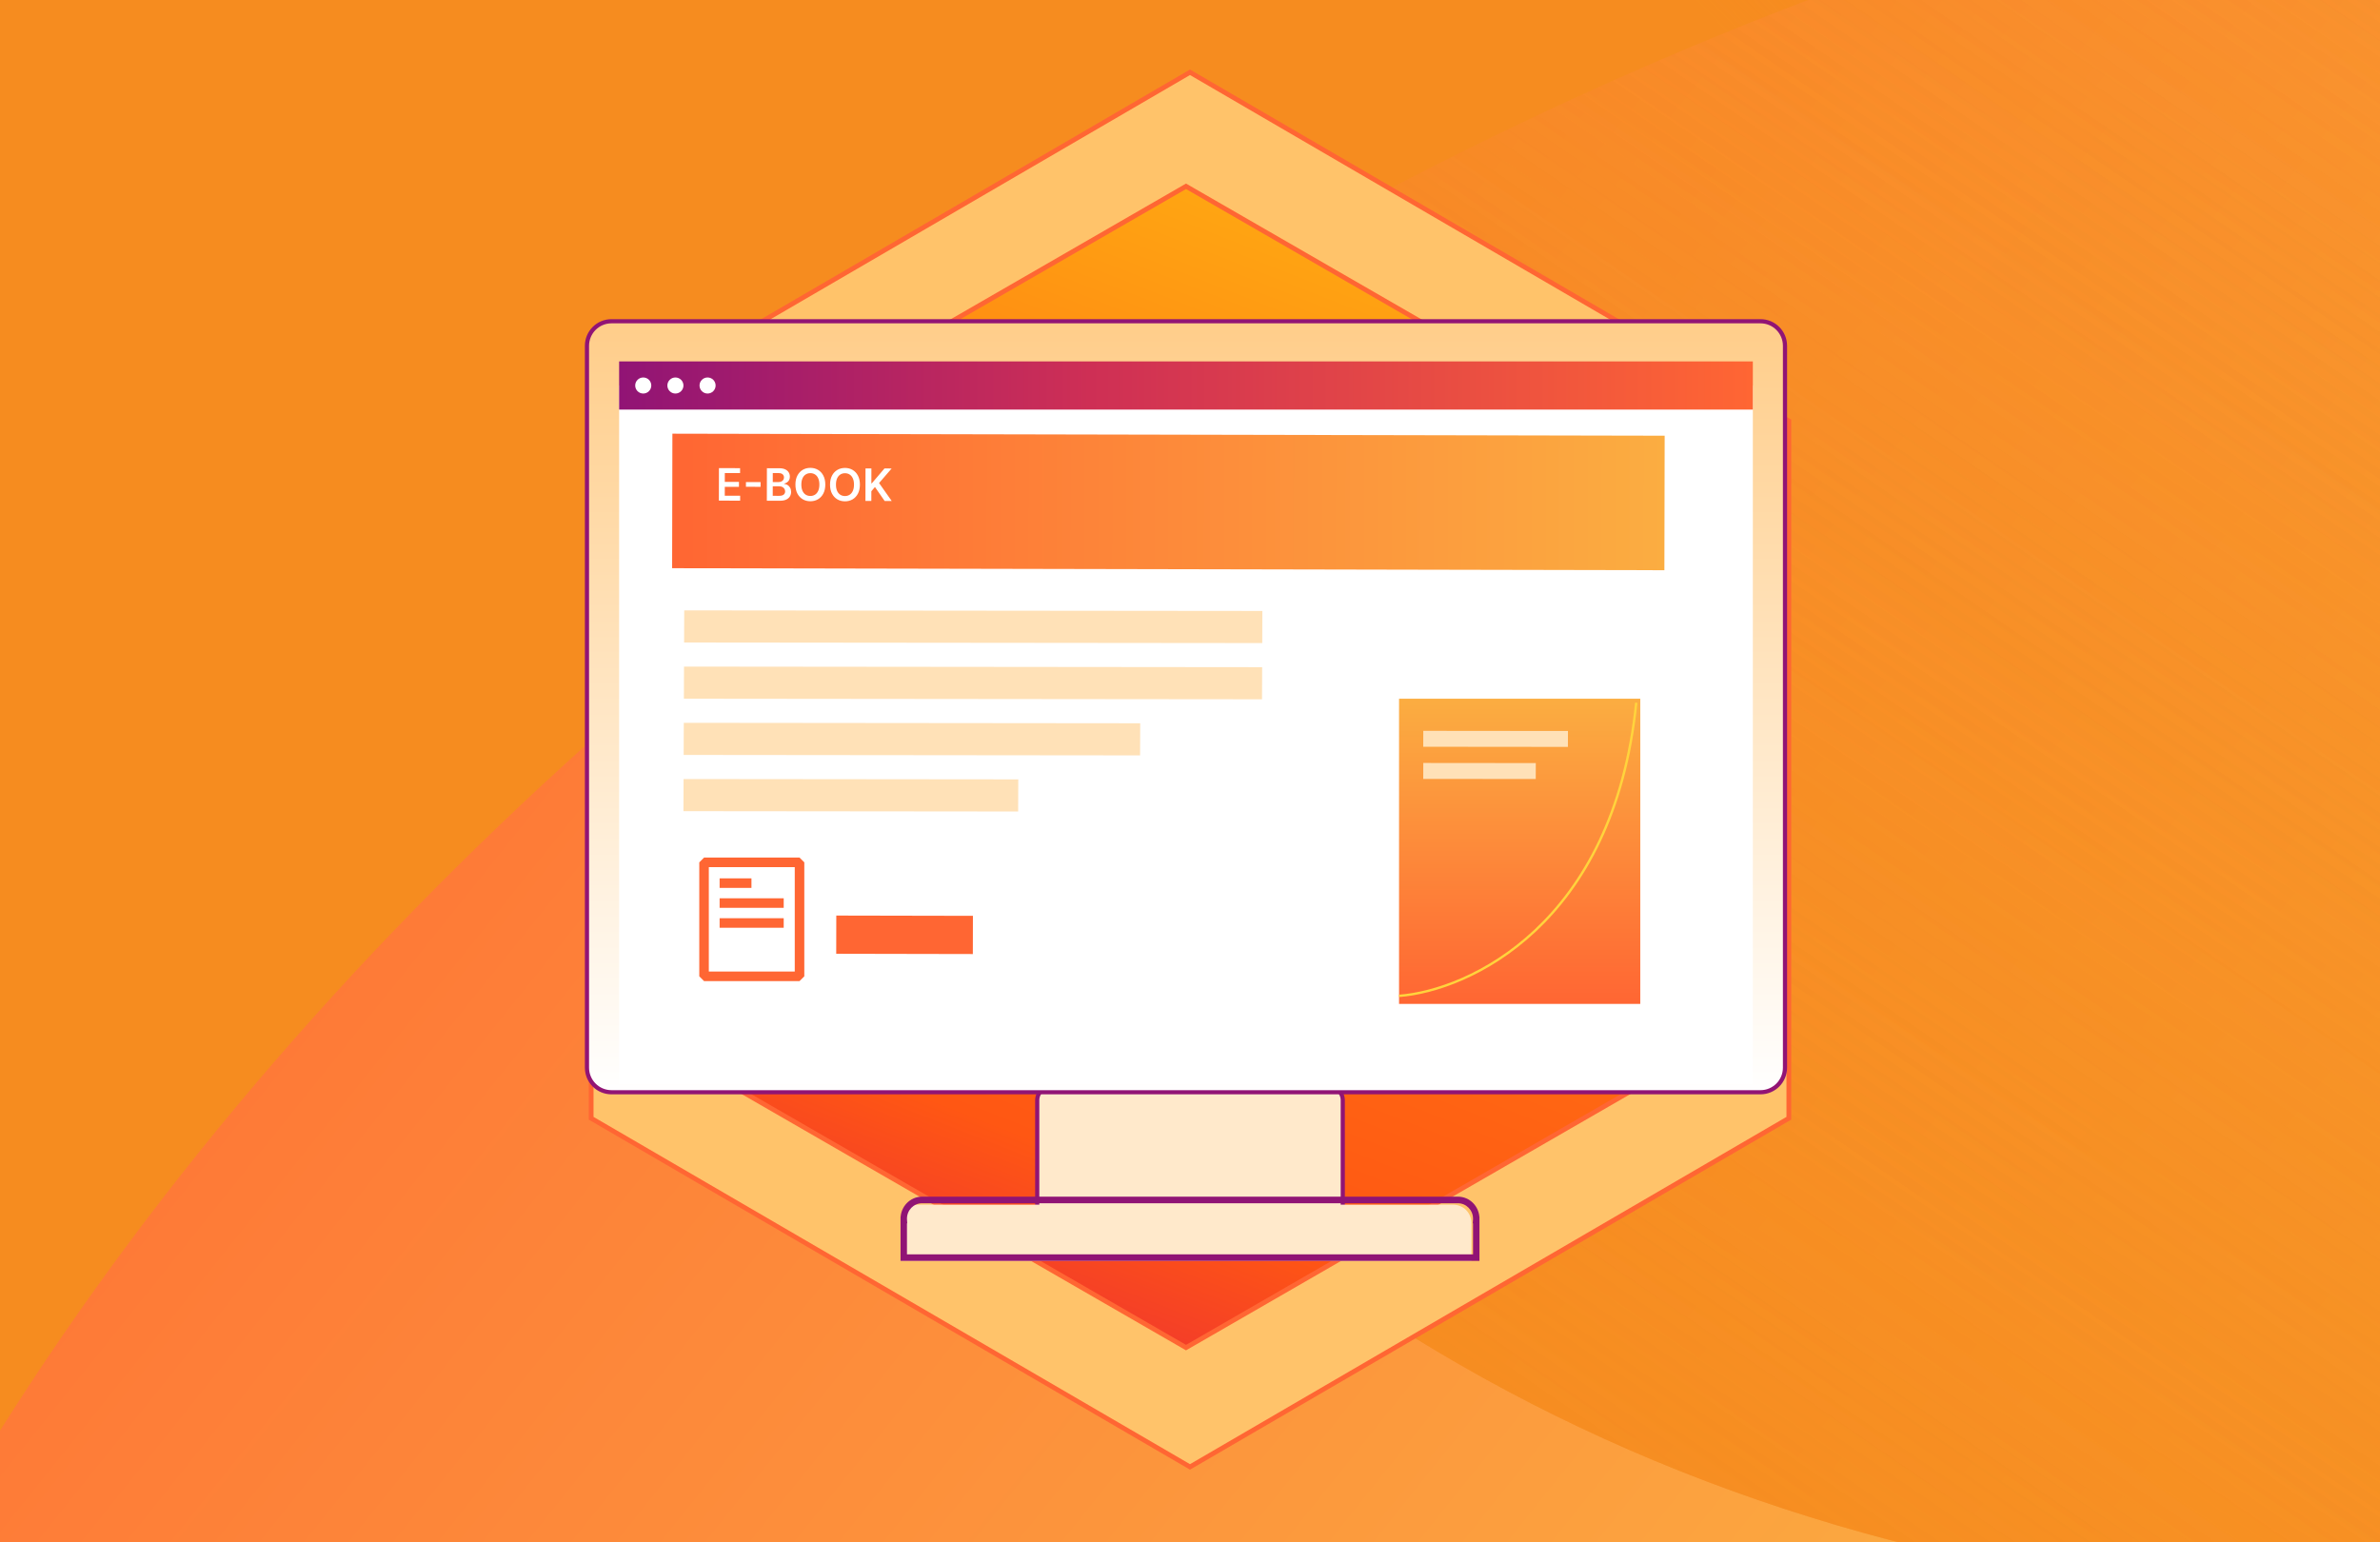 <svg width="500" height="324" viewBox="0 0 500 324" fill="none" xmlns="http://www.w3.org/2000/svg">
<rect x="0" y="0" width="500" height="324" fill="#333333" stroke="none"/>
<g clip-path="url(#clip0_1_8)">
<rect width="500" height="324" fill="url(#paint0_linear_1_8)"/>
<g style="mix-blend-mode:overlay">
<path d="M282.714 271.644C382.521 340.378 517.104 356.17 663.851 314.96L663.851 -25.249L663.851 -259.875L131.757 -259.875L131.757 -25.249C137.839 102.592 190.861 208.776 282.714 271.644Z" fill="url(#paint1_linear_1_8)"/>
</g>
<g style="mix-blend-mode:overlay">
<path d="M282.714 271.644C382.521 340.378 517.104 356.17 663.851 314.96L663.851 -25.249L663.851 -259.875L131.757 -259.875L131.757 -25.249C137.839 102.592 190.861 208.776 282.714 271.644Z" fill="url(#paint2_linear_1_8)"/>
</g>
<g style="mix-blend-mode:hard-light">
<path d="M1124.89 -105.125C1117.93 -86.617 1096.92 -72.706 1074.18 -71.174L596.764 -46.535C337.864 -35.69 59.667 147.624 -38.272 372.669L-73.195 451.3C-77.343 462.027 -84.97 470.515 -94.737 476.763C-145.312 509.3 -213.957 463.795 -197.232 410.746L-334.802 427.331C-492.573 410.746 -479.972 216.457 -541.117 141.246C-843.453 81.768 -368.106 -41.584 -481.566 -46.182L-2630.47 -70.702C-2644.38 -70.702 -2656.69 -76.832 -2663.65 -86.145C-2670.61 -95.458 -2672.35 -107.719 -2668.87 -119.861C-2661.91 -138.251 -2640.9 -152.162 -2618.29 -153.694L-450.122 -178.215C-193.497 -188.942 85.904 -371.785 183.575 -595.887L278.042 -812.445C287.274 -833.428 310.826 -846.75 336.381 -845.335C336.916 -845.335 337.451 -845.335 338.12 -845.335C375.182 -843.213 400.606 -811.384 390.303 -779.908L325.543 -581.505C288.882 -470.574 318.496 -410.77 379.641 -335.323C435.569 -265.888 584.249 -281.878 697.976 -277.281L1086.49 -154.638C1100.4 -154.638 1112.71 -148.507 1119.67 -139.194C1126.63 -129.999 1128.5 -116.089 1124.89 -105.361V-105.125Z" fill="url(#paint3_linear_1_8)"/>
</g>
<path d="M375.808 88.446V234.964L250 308.223L124.193 234.964V88.446L250 15.188L375.808 88.446Z" fill="#FFC36A"/>
<path d="M375.808 88.446V234.964L250 308.223L124.193 234.964V88.446L250 15.188L375.808 88.446Z" stroke="#FF6633"/>
<path d="M354.929 100.146V222.151L249.163 283.154L143.399 222.151V100.146L249.163 39.143L354.929 100.146Z" fill="url(#paint4_linear_1_8)"/>
<path d="M354.929 100.146V222.151L249.163 283.154L143.399 222.151V100.146L249.163 39.143L354.929 100.146Z" stroke="#FF6633"/>
<path d="M222.156 227.812C221.15 227.812 220.132 228.091 219.328 228.648C218.519 229.21 217.923 230.075 217.905 231.108V231.119V231.131V256.824V258.187H219.346H280.653H282.095V256.824V231.131V231.119V231.108C282.076 230.081 281.488 229.21 280.672 228.648C279.868 228.091 278.85 227.812 277.844 227.812H222.156Z" fill="#FFE9CB"/>
<path d="M277.844 227.812C278.85 227.812 279.868 228.091 280.672 228.648C281.488 229.21 282.076 230.081 282.095 231.108V231.119V231.131V256.824V258.187H280.653H219.346H217.905V256.824V231.131V231.119V231.108C217.923 230.075 218.519 229.21 219.328 228.648C220.132 228.091 221.15 227.812 222.156 227.812H277.844ZM277.844 227.812V229.176" stroke="#901475" stroke-width="0.877"/>
<path fill-rule="evenodd" clip-rule="evenodd" d="M193.021 253.125C190.905 253.125 189.189 254.843 189.189 256.962C189.189 257.057 189.193 257.151 189.2 257.244H189.189V264.938H309.122V257.244H309.111C309.118 257.151 309.122 257.057 309.122 256.962C309.122 254.843 307.406 253.125 305.291 253.125H193.021Z" fill="#FFE9CB"/>
<path d="M189.875 256.355V257.046H190.601L190.548 256.304L189.875 256.355ZM189.864 256.355V255.663H189.189V256.355H189.864ZM189.864 264.246H189.189V264.937H189.864V264.246ZM310.136 264.246V264.937H310.811V264.246H310.136ZM310.136 256.355H310.811V255.663H310.136V256.355ZM310.125 256.355L309.452 256.304L309.399 257.046H310.125V256.355ZM190.539 256.065C190.539 254.273 191.958 252.821 193.707 252.821V251.438C191.212 251.438 189.189 253.509 189.189 256.065H190.539ZM190.548 256.304C190.543 256.226 190.539 256.146 190.539 256.065H189.189C189.189 256.179 189.193 256.292 189.201 256.404L190.548 256.304ZM189.864 257.046H189.875V255.663H189.864V257.046ZM190.539 264.246V256.355H189.189V264.246H190.539ZM310.136 263.554H189.864V264.937H310.136V263.554ZM309.461 256.355V264.246H310.811V256.355H309.461ZM310.125 257.046H310.136V255.663H310.125V257.046ZM309.461 256.065C309.461 256.146 309.458 256.226 309.452 256.304L310.799 256.405C310.807 256.292 310.811 256.179 310.811 256.065H309.461ZM306.294 252.821C308.043 252.821 309.461 254.273 309.461 256.065H310.811C310.811 253.509 308.789 251.438 306.294 251.438V252.821ZM193.707 252.821H306.294V251.438H193.707V252.821Z" fill="#901475"/>
<path d="M369.851 67.5H128.459C125.616 67.5 123.311 69.812 123.311 72.664V224.336C123.311 227.188 125.616 229.5 128.459 229.5H369.851C372.695 229.5 375 227.188 375 224.336V72.664C375 69.812 372.695 67.5 369.851 67.5Z" fill="url(#paint5_linear_1_8)" stroke="#911475" stroke-width="0.877"/>
<path d="M130.068 81H368.243V227.812H130.068V81Z" fill="white"/>
<path fill-rule="evenodd" clip-rule="evenodd" d="M368.243 75.938H130.068V86.062H368.243V75.938Z" fill="url(#paint6_linear_1_8)"/>
<path d="M135.135 82.688C136.068 82.688 136.824 81.932 136.824 81C136.824 80.068 136.068 79.312 135.135 79.312C134.202 79.312 133.446 80.068 133.446 81C133.446 81.932 134.202 82.688 135.135 82.688Z" fill="white"/>
<path d="M141.892 82.688C142.825 82.688 143.581 81.932 143.581 81C143.581 80.068 142.825 79.312 141.892 79.312C140.959 79.312 140.203 80.068 140.203 81C140.203 81.932 140.959 82.688 141.892 82.688Z" fill="white"/>
<path d="M148.649 82.688C149.582 82.688 150.338 81.932 150.338 81C150.338 80.068 149.582 79.312 148.649 79.312C147.716 79.312 146.959 80.068 146.959 81C146.959 81.932 147.716 82.688 148.649 82.688Z" fill="white"/>
<path d="M349.662 119.812L141.202 119.388L141.26 91.125L349.72 91.549L349.662 119.812Z" fill="url(#paint7_linear_1_8)"/>
<rect width="121.459" height="6.75" transform="matrix(1 0.001 -0.004 1 143.744 128.25)" fill="#FFE1B7"/>
<rect width="121.459" height="6.75" transform="matrix(1 0.001 -0.004 1 143.699 140.062)" fill="#FFE1B7"/>
<rect width="95.888" height="6.75" transform="matrix(1 0.001 -0.004 1 143.653 151.875)" fill="#FFE1B7"/>
<rect width="70.318" height="6.75" transform="matrix(1 0.001 -0.004 1 143.607 163.688)" fill="#FFE1B7"/>
<rect width="28.702" height="8.029" transform="matrix(1 0.002 -0.002 1 175.692 192.375)" fill="#FF6633"/>
<path d="M151.024 105.189L151.038 98.36L155.479 98.369L155.477 99.406L152.273 99.399L152.269 101.253L155.243 101.259L155.241 102.296L152.267 102.29L152.263 104.154L155.494 104.161L155.492 105.198L151.024 105.189ZM159.786 101.295L159.784 102.289L156.71 102.283L156.712 101.289L159.786 101.295ZM161.101 105.209L161.115 98.38L163.73 98.386C164.223 98.387 164.633 98.465 164.96 98.621C165.288 98.776 165.533 98.986 165.695 99.253C165.859 99.52 165.941 99.823 165.94 100.161C165.94 100.439 165.886 100.676 165.779 100.874C165.671 101.069 165.528 101.228 165.347 101.35C165.167 101.472 164.966 101.559 164.743 101.612L164.743 101.679C164.986 101.693 165.218 101.768 165.44 101.904C165.664 102.038 165.847 102.227 165.989 102.472C166.13 102.716 166.201 103.012 166.2 103.359C166.2 103.713 166.113 104.03 165.942 104.312C165.77 104.592 165.512 104.813 165.167 104.974C164.822 105.136 164.388 105.216 163.866 105.215L161.101 105.209ZM162.341 104.178L163.671 104.181C164.12 104.182 164.444 104.097 164.642 103.926C164.842 103.753 164.943 103.531 164.943 103.26C164.944 103.058 164.894 102.875 164.794 102.713C164.695 102.548 164.553 102.419 164.368 102.325C164.184 102.229 163.964 102.181 163.708 102.18L162.345 102.177L162.341 104.178ZM162.346 101.287L163.57 101.29C163.784 101.29 163.976 101.252 164.147 101.174C164.319 101.094 164.453 100.982 164.552 100.838C164.652 100.692 164.702 100.518 164.703 100.318C164.703 100.054 164.61 99.836 164.424 99.664C164.24 99.493 163.965 99.406 163.601 99.406L162.35 99.403L162.346 101.287ZM173.382 101.82C173.38 102.556 173.241 103.186 172.965 103.71C172.69 104.232 172.316 104.631 171.842 104.908C171.37 105.185 170.835 105.323 170.237 105.321C169.639 105.32 169.103 105.18 168.631 104.901C168.16 104.62 167.787 104.218 167.513 103.695C167.24 103.17 167.105 102.541 167.106 101.807C167.108 101.071 167.246 100.442 167.52 99.921C167.797 99.397 168.171 98.996 168.643 98.719C169.117 98.442 169.653 98.304 170.251 98.305C170.849 98.307 171.384 98.447 171.854 98.726C172.327 99.004 172.7 99.406 172.972 99.932C173.247 100.455 173.383 101.084 173.382 101.82ZM172.138 101.817C172.139 101.299 172.059 100.862 171.897 100.506C171.738 100.148 171.516 99.878 171.232 99.695C170.948 99.51 170.62 99.417 170.249 99.416C169.878 99.415 169.55 99.507 169.265 99.691C168.98 99.872 168.756 100.142 168.593 100.5C168.432 100.855 168.351 101.292 168.35 101.81C168.349 102.328 168.428 102.766 168.587 103.124C168.749 103.48 168.972 103.75 169.256 103.936C169.54 104.118 169.868 104.21 170.239 104.211C170.61 104.212 170.939 104.121 171.223 103.94C171.508 103.756 171.731 103.486 171.892 103.131C172.055 102.773 172.137 102.335 172.138 101.817ZM180.654 101.835C180.652 102.57 180.513 103.2 180.236 103.724C179.962 104.246 179.587 104.646 179.113 104.923C178.642 105.2 178.107 105.337 177.509 105.336C176.911 105.335 176.375 105.195 175.902 104.916C175.432 104.635 175.059 104.233 174.784 103.71C174.512 103.185 174.377 102.555 174.378 101.822C174.38 101.086 174.518 100.457 174.792 99.935C175.069 99.411 175.443 99.011 175.915 98.734C176.389 98.457 176.925 98.319 177.523 98.32C178.121 98.322 178.655 98.462 179.126 98.74C179.599 99.019 179.972 99.421 180.244 99.947C180.519 100.469 180.655 101.099 180.654 101.835ZM179.41 101.832C179.411 101.314 179.331 100.877 179.169 100.521C179.01 100.163 178.788 99.892 178.504 99.71C178.22 99.524 177.892 99.431 177.521 99.431C177.149 99.43 176.821 99.522 176.536 99.706C176.252 99.887 176.028 100.157 175.865 100.514C175.704 100.87 175.623 101.306 175.622 101.824C175.621 102.342 175.7 102.78 175.859 103.139C176.021 103.495 176.244 103.765 176.528 103.95C176.812 104.133 177.14 104.225 177.511 104.226C177.882 104.227 178.21 104.136 178.495 103.954C178.78 103.77 179.003 103.501 179.164 103.145C179.327 102.788 179.409 102.35 179.41 101.832ZM181.816 105.252L181.83 98.422L183.067 98.425L183.061 101.563L183.144 101.563L185.815 98.431L187.325 98.434L184.678 101.493L187.335 105.263L185.848 105.26L183.816 102.328L183.057 103.22L183.053 105.254L181.816 105.252Z" fill="white"/>
<path d="M167.969 180.193H147.91L146.907 181.195V205.142L147.91 206.144H167.969L168.972 205.142V181.195L167.969 180.193ZM166.966 204.14H148.913V182.197H166.966V204.14Z" fill="#FF6633"/>
<path d="M157.869 184.557H151.179V186.561H157.869V184.557Z" fill="#FF6633"/>
<path d="M164.644 188.745H151.179V190.749H164.644V188.745Z" fill="#FF6633"/>
<path d="M164.644 192.933H151.179V194.937H164.644V192.933Z" fill="#FF6633"/>
<rect x="293.919" y="146.812" width="50.676" height="64.125" fill="url(#paint8_linear_1_8)"/>
<rect width="30.393" height="3.342" transform="matrix(1 0.001 -0.004 1 299.012 153.562)" fill="#FFE1B7"/>
<rect width="23.636" height="3.349" transform="matrix(1 0.001 -0.004 1 299.012 160.312)" fill="#FFE1B7"/>
<path d="M293.919 209.25C308.559 208.125 339.02 194.231 343.75 147.656" stroke="#FFD43C" stroke-width="0.5"/>
</g>
<defs>
<linearGradient id="paint0_linear_1_8" x1="47.703" y1="-1.64423e-05" x2="451.98" y2="324.395" gradientUnits="userSpaceOnUse">
<stop stop-color="#FF6633"/>
<stop offset="1" stop-color="#FBAD41"/>
</linearGradient>
<linearGradient id="paint1_linear_1_8" x1="131.757" y1="403.722" x2="561.166" y2="-222.162" gradientUnits="userSpaceOnUse">
<stop stop-color="#F68C1F"/>
<stop offset="1" stop-color="#F68C1F" stop-opacity="0"/>
</linearGradient>
<linearGradient id="paint2_linear_1_8" x1="131.757" y1="403.722" x2="561.166" y2="-222.162" gradientUnits="userSpaceOnUse">
<stop stop-color="#F68C1F"/>
<stop offset="1" stop-color="#F68C1F" stop-opacity="0"/>
</linearGradient>
<linearGradient id="paint3_linear_1_8" x1="276.575" y1="-79.95" x2="449.893" y2="-251.212" gradientUnits="userSpaceOnUse">
<stop stop-color="#F68C1F"/>
<stop offset="1" stop-color="#F68C1F" stop-opacity="0"/>
</linearGradient>
<linearGradient id="paint4_linear_1_8" x1="189.53" y1="323.382" x2="294.531" y2="54.899" gradientUnits="userSpaceOnUse">
<stop stop-color="#DE0C52"/>
<stop offset="0.307" stop-color="#FF5713"/>
<stop offset="0.667" stop-color="#FF7612"/>
<stop offset="1" stop-color="#FFA612"/>
</linearGradient>
<linearGradient id="paint5_linear_1_8" x1="249.155" y1="66.826" x2="249.155" y2="230.174" gradientUnits="userSpaceOnUse">
<stop stop-color="#FFCD89"/>
<stop offset="1" stop-color="white"/>
</linearGradient>
<linearGradient id="paint6_linear_1_8" x1="130.068" y1="82.284" x2="368.243" y2="82.284" gradientUnits="userSpaceOnUse">
<stop stop-color="#911475"/>
<stop offset="0.415" stop-color="#CE2F55"/>
<stop offset="1" stop-color="#FF6633"/>
</linearGradient>
<linearGradient id="paint7_linear_1_8" x1="141.231" y1="105.256" x2="349.691" y2="105.682" gradientUnits="userSpaceOnUse">
<stop stop-color="#FF6633"/>
<stop offset="1" stop-color="#FBAD41"/>
</linearGradient>
<linearGradient id="paint8_linear_1_8" x1="319.257" y1="146.812" x2="319.257" y2="210.938" gradientUnits="userSpaceOnUse">
<stop stop-color="#FBAD41"/>
<stop offset="1" stop-color="#FF6633"/>
</linearGradient>
<clipPath id="clip0_1_8">
<rect width="500" height="324" fill="white"/>
</clipPath>
</defs>
</svg>
